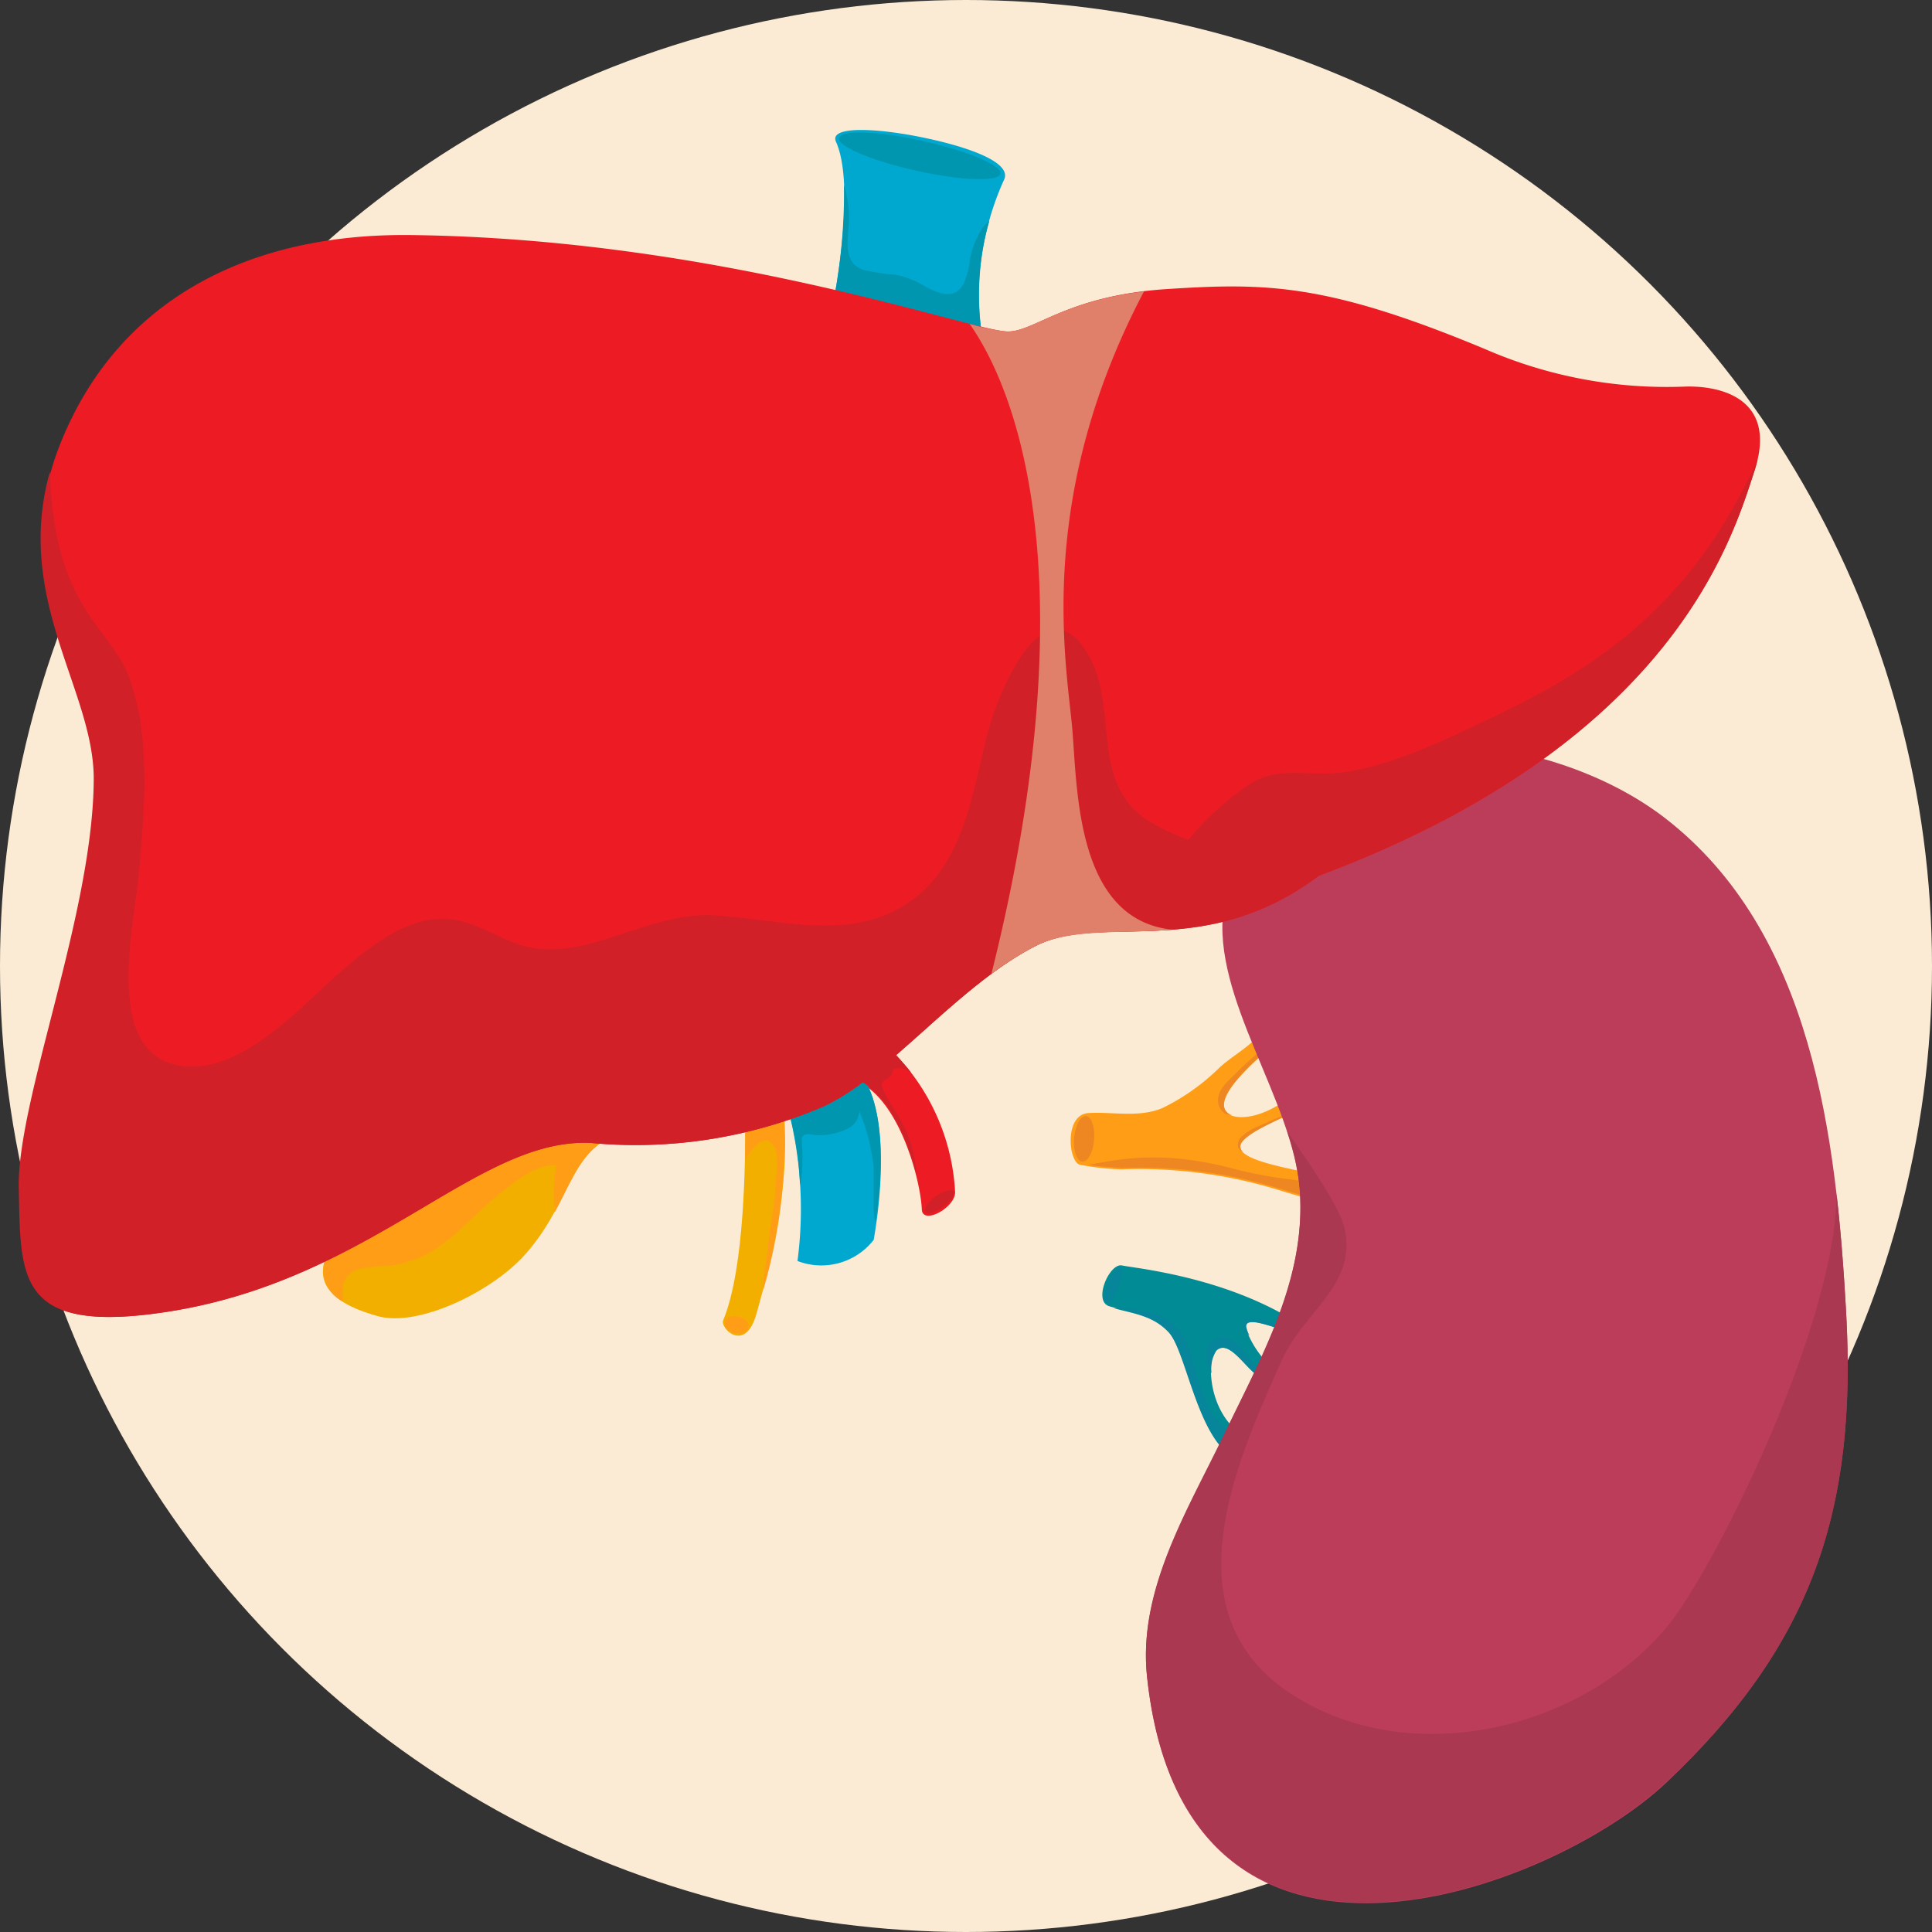 <svg xmlns="http://www.w3.org/2000/svg" viewBox="0 0 108 108">
  <rect x="0" y="0" width="108" height="108" fill="#333333" stroke="none"/>
  <defs>
    <style>
      .cls-1 {
        fill: #fbebd4;
      }

      .cls-2 {
        fill: #008b95;
      }

      .cls-3 {
        fill: #ff9e16;
      }

      .cls-4 {
        fill: #ee8622;
      }

      .cls-5 {
        fill: #07859b;
      }

      .cls-6 {
        fill: #bb3d5a;
      }

      .cls-7 {
        fill: #a93850;
      }

      .cls-8 {
        fill: #f2af00;
      }

      .cls-9 {
        fill: #ed1c24;
      }

      .cls-10 {
        fill: #d12027;
      }

      .cls-11 {
        fill: #00a7ce;
      }

      .cls-12 {
        fill: #0096af;
      }

      .cls-13 {
        fill: #e0806a;
      }
    </style>
  </defs>
  <title>liver</title>
  <g id="CIRCLE">
    <circle class="cls-1" cx="54" cy="54" r="54"/>
  </g>
  <g id="ART">
    <g>
      <path class="cls-2" d="M91.56,91.9c-4-2.45-8.86-2.9-9.56-3.05s-1.64,2-.71,2.28c1.28.39,2.4.45,3.32,1.43s1.45,4.82,3,6.49c.36.37,1-.76.52-1.23-1.36-1.45-1.33-3.81-.88-4.22.78-.72,1.8,1.29,2.52,1.49.19.06.56-.56.11-1.06a5.49,5.49,0,0,1-1-1.77c-.07-.58,1.25-.07,1.86.1S91.56,91.9,91.56,91.9Z" transform="translate(-19.28 -18.11)"/>
      <path class="cls-3" d="M90.16,75.14c-.5,1.24-1.67,1.73-2.68,2.62a12,12,0,0,1-3.24,2.3c-1.32.54-2.74.19-4.11.27s-1.13,2.73-.48,2.89a14.69,14.69,0,0,0,2.32.26,26.43,26.43,0,0,1,8.27,1c.64.18,1.68.53,2.73.77s1.25-1.08.19-1.39c-1.33-.39-4.73-.82-4.54-1.71s3.9-2.09,4.47-2.61c1.42-1.28-.41-1.27-.81-.87-2.18,2.15-4.12,2.14-4.49,1.55-.71-1.13,2.93-3.8,3.11-4.15Z" transform="translate(-19.28 -18.11)"/>
      <path class="cls-4" d="M93.87,84.51A19.94,19.94,0,0,0,91.09,84a24.39,24.39,0,0,1-2.83-.55,19.12,19.12,0,0,0-2.89-.55,15,15,0,0,0-3.21,0c-.69.08-1.37.19-2,.33.66.11,1.34.13,1.86.17a26.43,26.43,0,0,1,8.27,1c.64.18,1.68.53,2.73.77C93.67,85.38,94,84.94,93.87,84.51Z" transform="translate(-19.28 -18.11)"/>
      <path class="cls-4" d="M87.77,80.37a1.93,1.93,0,0,0,.39.08.67.67,0,0,1-.37-.26c-.52-.83,1.3-2.48,2.37-3.44l-.37.08a14.39,14.39,0,0,0-1.42,1.28c-.41.4-1,.87-1,1.5A.88.88,0,0,0,87.77,80.37Z" transform="translate(-19.28 -18.11)"/>
      <path class="cls-4" d="M80.44,81.83c-.06.7-.36,1.25-.66,1.22s-.52-.61-.46-1.32.36-1.25.67-1.23S80.5,81.12,80.44,81.83Z" transform="translate(-19.28 -18.11)"/>
      <path class="cls-5" d="M88.32,98.34a3.8,3.8,0,0,1-1.69-2.1A12.15,12.15,0,0,1,86.16,95c-.13-.48-.22-1-.38-1.43a3.09,3.09,0,0,0-1.89-2,7.11,7.11,0,0,0-2.35-.33c1.18.32,2.21.43,3.07,1.35s1.45,4.82,3,6.49l.06,0h.22A1,1,0,0,0,88.32,98.34Z" transform="translate(-19.28 -18.11)"/>
      <path class="cls-4" d="M90.28,80.78l-.78.34a2.72,2.72,0,0,0-.76.48.63.63,0,0,0-.25.64.46.46,0,0,0,.26.25.4.4,0,0,1-.13-.37c.12-.55,1.83-1.3,3.12-1.9l-.67.21Z" transform="translate(-19.28 -18.11)"/>
      <path class="cls-5" d="M90,95a9.12,9.12,0,0,1-.9-1,8.93,8.93,0,0,0-.94-1,1,1,0,0,0-.73-.12.9.9,0,0,0-.67,1,1.74,1.74,0,0,0,.25,1,1.84,1.84,0,0,1,.27-1.27c.78-.72,1.8,1.29,2.52,1.49C89.87,95.11,90,95.06,90,95Z" transform="translate(-19.28 -18.11)"/>
      <path class="cls-5" d="M91,92.4l0,0a5.79,5.79,0,0,0-.54-.31,2,2,0,0,0-.63-.19,2.42,2.42,0,0,0-.66-.05.38.38,0,0,0-.35.35.58.58,0,0,0,.2.47,1.14,1.14,0,0,0,.11.11,1.89,1.89,0,0,1-.18-.49c-.07-.58,1.25-.07,1.86.1Z" transform="translate(-19.28 -18.11)"/>
      <path class="cls-6" d="M83.4,111.85c-.51-4.78,2.24-9.2,4.22-13.34,2.16-4.5,4.68-8.82,4.32-13.85S87,73.9,87.68,68.9c1.53-11.63,17-10.92,24.61-5.11,8.35,6.4,9.64,17.92,10.19,27.69.6,10.94-1.81,18.5-10.06,26.29C106.09,123.76,85.5,131.67,83.4,111.85Z" transform="translate(-19.28 -18.11)"/>
      <path class="cls-7" d="M122.48,91.48c-.12-2.16-.28-4.41-.54-6.66,0,7.28-6.87,21.16-9.54,24.31C107.61,114.8,98.31,117,91.77,113c-7.23-4.4-3.55-12.81-.86-18.8,1.28-2.86,4.23-4.22,3.53-7.42-.29-1.33-2.45-4.32-3.21-5.43a13.35,13.35,0,0,1,.71,3.27c.36,5-2.16,9.35-4.32,13.85-2,4.14-4.73,8.56-4.22,13.34,2.1,19.82,22.69,11.91,29,5.92C120.67,110,123.08,102.42,122.48,91.48Z" transform="translate(-19.28 -18.11)"/>
      <path class="cls-5" d="M81.8,90.05c-.22.55-.53.94-.69.88s-.11-.56.12-1.11.53-.94.69-.87S82,89.5,81.8,90.05Z" transform="translate(-19.28 -18.11)"/>
    </g>
    <g>
      <path class="cls-8" d="M54.45,81.33c-3.41.75-3.07,3.81-5.8,6.89-1.89,2.13-6,4.08-8.23,3.47s-4-1.75-2.58-3.91S54.14,79,54.14,79Z" transform="translate(-19.28 -18.11)"/>
      <path class="cls-8" d="M60.94,81c0,1.61,0,8-1.24,10.93-.16.45,1.25,1.85,1.87-.39s2-7,1.49-11.67C62.61,79.65,60.94,81,60.94,81Z" transform="translate(-19.28 -18.11)"/>
      <path class="cls-3" d="M61.13,92.29c0,.26-.36.42-.74.35s-.65-.33-.62-.59.36-.42.73-.35S61.16,92,61.13,92.29Z" transform="translate(-19.28 -18.11)"/>
      <path class="cls-9" d="M69,76.72a12,12,0,0,1,3.67,8c.06.88-1.82,1.9-1.86,1-.06-1.53-1.13-5.72-3.29-7C65.92,77.63,69,76.72,69,76.72Z" transform="translate(-19.28 -18.11)"/>
      <path class="cls-10" d="M72.58,84.71c.12.17-.15.56-.59.87s-.9.44-1,.28.15-.56.59-.87S72.46,84.55,72.58,84.71Z" transform="translate(-19.28 -18.11)"/>
      <path class="cls-11" d="M63.38,80.28a22.21,22.21,0,0,1,.48,8.32,3.71,3.71,0,0,0,4.26-1.18c.48-2.72.8-7.09-.64-9.15S63.38,80.28,63.38,80.28Z" transform="translate(-19.28 -18.11)"/>
      <path class="cls-11" d="M65.89,34.88c.28-1.5,1.11-6.66.12-8.85-.41-.93,2.47-.76,5.16-.17,2.4.52,4.64,1.35,4.25,2.27a15.58,15.58,0,0,0-1.28,8.49C74.64,40.1,65.89,34.88,65.89,34.88Z" transform="translate(-19.28 -18.11)"/>
      <path class="cls-12" d="M75.2,27.82c-.1.46-2.2.39-4.7-.17s-4.43-1.37-4.32-1.83,2.2-.39,4.69.17S75.31,27.37,75.2,27.82Z" transform="translate(-19.28 -18.11)"/>
      <path class="cls-12" d="M74.14,36.62a14.58,14.58,0,0,1,.45-6.17,3.05,3.05,0,0,0-.36.36c-.07.1-.13.21-.2.33a5,5,0,0,0-.53,1.45A4.26,4.26,0,0,1,73.13,34c-.56,1-1.62.41-2.35,0a4.73,4.73,0,0,0-1.5-.54,11,11,0,0,1-1.72-.26c-1.16-.38-.89-1.62-.83-2.58a6.29,6.29,0,0,0-.27-2.17,31.78,31.78,0,0,1-.57,6.41S74.64,40.1,74.14,36.62Z" transform="translate(-19.28 -18.11)"/>
      <path class="cls-3" d="M37.84,87.78a2,2,0,0,0,.61,3.09c0-.18,0-.36,0-.51a1.2,1.2,0,0,1,.76-1.27A8.64,8.64,0,0,1,41,88.88a6.52,6.52,0,0,0,1.63-.42c1.81-.74,3.07-2.42,4.57-3.6.8-.63,2.08-1.73,3.17-1.59a9.52,9.52,0,0,0-.08,2.61c1.18-2.17,1.65-4,4.18-4.55L54.14,79S39.24,85.62,37.84,87.78Z" transform="translate(-19.28 -18.11)"/>
      <path class="cls-3" d="M63.06,79.88c-.45-.23-2.12,1.13-2.12,1.13,0,.4,0,1.11,0,2a.82.82,0,0,0,.06-.16c.22-.38.87-1.29,1.39-.85s.27,1.64.26,2.19a18.13,18.13,0,0,1-.28,2.32c-.11.73-.16,1.47-.28,2.21a10,10,0,0,0-.15,1.52A29.23,29.23,0,0,0,63.06,79.88Z" transform="translate(-19.28 -18.11)"/>
      <path class="cls-12" d="M67.48,78.27c-1.44-2-4.1,2-4.1,2A17.91,17.91,0,0,1,64,84.36a4.27,4.27,0,0,0,.11-.81,9.32,9.32,0,0,0,0-1.4c0-.17-.07-.48.12-.59s.48,0,.67,0a3.63,3.63,0,0,0,1.42-.21c.58-.22.91-.46,1-1.11a11.06,11.06,0,0,1,.8,3.15c0,.64,0,1.28,0,1.92a4.44,4.44,0,0,0,.09,1.12C68.65,83.77,68.76,80.1,67.48,78.27Z" transform="translate(-19.28 -18.11)"/>
      <path class="cls-9" d="M113.49,39.72a25.43,25.43,0,0,1-11.18-2.09c-8.85-3.69-12.25-3.72-17.81-3.36s-7.36,2.37-8.87,2.37c-2,0-16.11-5.18-33.38-5.39-9.19-.11-16.43,3.71-19.6,11.67s1.89,13.37,1.92,18.67c0,7.51-4.3,18-4.19,22.94s-.16,8.18,8.14,6.93C40.07,89.72,45.88,81.71,52.29,82a26.7,26.7,0,0,0,12.94-2c3.61-1.6,7.56-6.77,11.92-9,3.7-1.92,9.4.91,15.85-3.93,19.72-7.38,23.07-18.68,24.36-22.65S115.56,39.66,113.49,39.72Z" transform="translate(-19.28 -18.11)"/>
      <path class="cls-10" d="M68.73,78.5c.25-.17.48-.29.47-.62a.86.86,0,0,1,.93.17l.07,0A14.47,14.47,0,0,0,69,76.72s-3.09.91-1.48,1.9,2.51,3.31,3,5.16a5.83,5.83,0,0,0-.1-.8,7.21,7.21,0,0,0-.65-2c-.31-.59-.7-1.13-1-1.69C68.68,79,68.4,78.74,68.73,78.5Z" transform="translate(-19.28 -18.11)"/>
      <path class="cls-10" d="M117.36,44.41c.07-.22.12-.42.17-.61-3.75,8.36-9.33,11.81-14.91,14.45-2.58,1.23-6,2.9-8.85,3.09-1.65.1-3.12-.35-4.61.59a16.06,16.06,0,0,0-3.45,3.13A14.43,14.43,0,0,1,83.47,64C80,61.72,82,57.41,79.9,54.37c-2.42-3.55-4.85,2.66-5.35,4.5-.86,3.17-1.25,7.09-4,9.33-3.3,2.72-7.55,1.3-11.35,1.08s-7.32,2.78-10.86,1.64c-1.57-.51-2.82-1.54-4.56-1.44-1.91.11-3.58,1.38-5,2.56-2.43,2-5.94,6.31-9.55,5.62-4.12-.78-2.49-7.64-2.22-10.44.33-3.52.74-7.74-.47-11.13-1.05-3-4.22-3.8-4.47-11.61-2,7.13,2.42,12.17,2.45,17.11,0,7.51-4.3,18-4.19,22.94s-.16,8.18,8.14,6.93C40.07,89.72,45.88,81.71,52.29,82a26.7,26.7,0,0,0,12.94-2c3.61-1.6,7.56-6.77,11.92-9,3.7-1.92,9.4.91,15.85-3.93C112.72,59.68,116.07,48.38,117.36,44.41Z" transform="translate(-19.28 -18.11)"/>
      <path class="cls-13" d="M74.7,72.55A18.64,18.64,0,0,1,77.15,71c2-1,4.65-.68,7.66-.92h0c-5.31-.56-5.3-7.63-5.58-11.12s-2.2-12.79,4-24.56c-4.6.55-6.25,2.25-7.64,2.25a12.77,12.77,0,0,1-2.11-.44C76.69,40.78,79.85,52,74.7,72.55Z" transform="translate(-19.28 -18.11)"/>
    </g>
  </g>
</svg>
